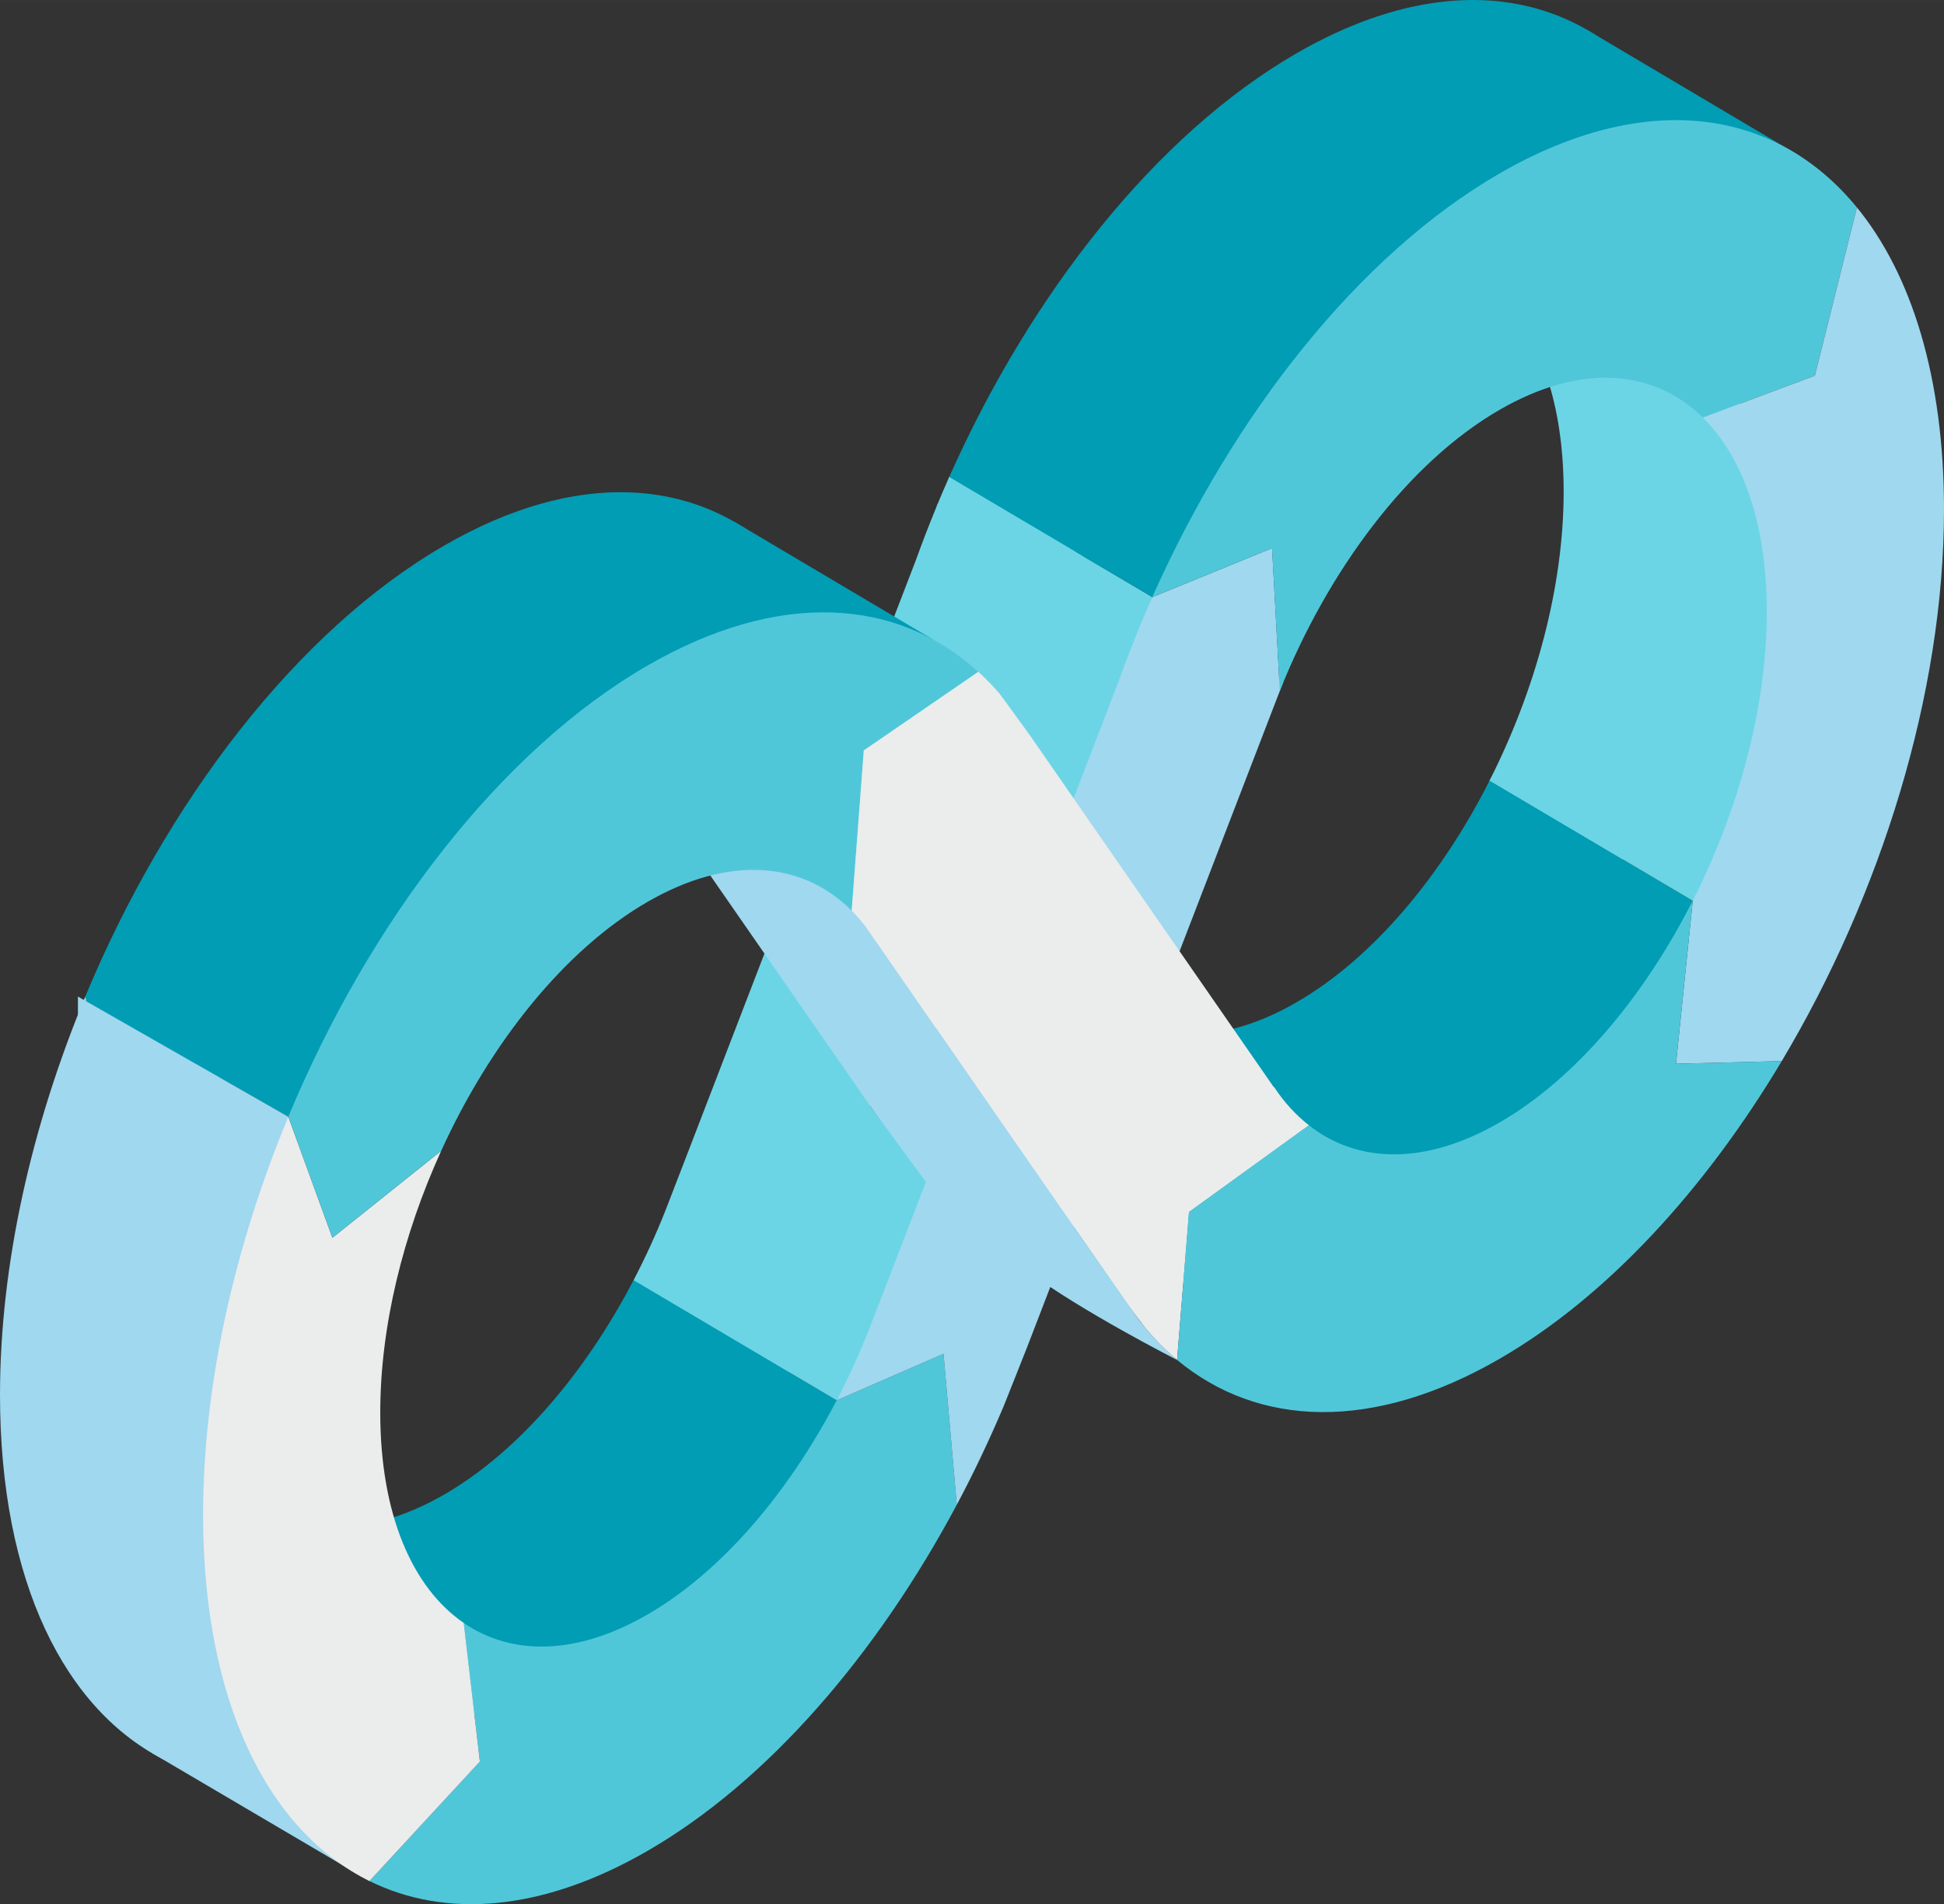 <?xml version="1.0" encoding="UTF-8"?> <svg xmlns="http://www.w3.org/2000/svg" xmlns:xlink="http://www.w3.org/1999/xlink" xmlns:xodm="http://www.corel.com/coreldraw/odm/2003" xml:space="preserve" width="58.14mm" height="56.935mm" version="1.1" style="shape-rendering:geometricPrecision; text-rendering:geometricPrecision; image-rendering:optimizeQuality; fill-rule:evenodd; clip-rule:evenodd" viewBox="0 0 59887 58645"><rect x="0" y="0" width="59887" height="58645" fill="#333333" stroke="none"/> <defs> <style type="text/css"> .fil4 {fill:#EBECEC;fill-rule:nonzero} .fil0 {fill:#9FD8EF;fill-rule:nonzero} .fil1 {fill:#019DB4;fill-rule:nonzero} .fil3 {fill:#50C7D9;fill-rule:nonzero} .fil2 {fill:#6BD5E5;fill-rule:nonzero} </style> </defs> <g id="Слой_x0020_1">  <g id="_1676353504224"> <path class="fil0" d="M8030 46284c-1583,-1086 -2572,-3343 -2572,-6480 0,-2649 704,-5486 1877,-8059l-3351 2677 -1358 -3727c-1650,3968 -2626,8244 -2626,12262 0,5758 2001,9735 5125,11277l3402 -3680 -497 -4269z"></path> <path class="fil1" d="M7335 31745c1510,-3313 3796,-6191 6355,-7668 2524,-1457 4782,-1243 6291,271l373 -4935 3527 -2422c-2506,-2281 -6142,-2530 -10191,-192 -4547,2626 -8574,7909 -11064,13896l1358 3727 3351 -2677z"></path> <path class="fil2" d="M33126 17690c15,-37 29,-73 44,-111l0 -2 107 -277 -125 -51 -221 -4069 -3689 1509c-122,275 -241,551 -357,830l-3 -1 -67 175c-212,517 -413,1038 -602,1563l-6968 18097c0,0 -596,1549 -735,1903 -292,743 -625,1469 -991,2171l3291 -1433 409 4649c522,-978 1000,-1988 1437,-3018 51,-120 736,-1852 736,-1852l7735 -20082z"></path> <path class="fil1" d="M50947 2688c-2494,-3049 -6495,-3651 -11007,-1046 -4331,2501 -8191,7413 -10698,13048l3689 -1509 239 4399c1485,-3724 3959,-7036 6770,-8659 2508,-1448 4752,-1247 6262,240l3450 -1291 1296 -5182z"></path> <path class="fil2" d="M53630 11991c0,-4065 -998,-7243 -2683,-9304l-1296 5182 -3450 1291c1227,1208 1969,3265 1969,5982 0,2941 -869,6111 -2282,8897l-516 5022 3257 -81c3053,-5110 5000,-11308 5000,-16989z"></path> <path class="fil0" d="M32991 29777l-9 4 -7491 -10805c0,0 -897,-1245 -973,-1333 -203,-233 -415,-451 -637,-653l-3527 2422 -373 4935c152,152 295,321 431,498l7960 11475c88,135 577,789 643,868 308,369 637,704 989,996l368 -4555 3695 -2671c-403,-317 -766,-709 -1077,-1181z"></path> <path class="fil1" d="M45374 29062l516 -5022c-1499,2956 -3609,5479 -5949,6830 -2303,1330 -4380,1261 -5873,88l-3695 2671 -368 4555c2494,2071 6022,2225 9936,-35 3300,-1906 6327,-5210 8692,-9169l-3258 82z"></path> <path class="fil1" d="M19518 39428c-1490,2855 -3550,5283 -5829,6599 -2193,1266 -4184,1270 -5659,258l497 4268 -3402 3680c2345,1158 5323,945 8565,-927 3707,-2140 8236,-6229 10700,-10842l-1580 -4468 -3292 1433z"></path> <path class="fil1" d="M25774 43128l-6256 -3700c0,0 -210,3994 -1821,6358 -1610,2365 -5032,4384 -5032,4384 0,0 2202,3264 7315,1704 5113,-1560 5794,-8746 5794,-8746z"></path> <polygon class="fil2" points="29242,14690 35498,18390 33793,25627 27359,20828 "></polygon> <path class="fil1" d="M8882 34394c0,0 5696,-7393 10275,-10353 4579,-2961 9577,-4350 9577,-4350l-6107 -3619c0,0 -3872,11 -8099,2787 -4227,2776 -11902,11984 -11902,11984l6256 3552z"></path> <path class="fil0" d="M11381 57932l-6691 -3937 -2289 -20034 0 -3268 6481 3701c0,0 -1122,8474 -355,11442 768,2969 2855,12097 2855,12097z"></path> <polygon class="fil2" points="25774,43128 19518,39428 26815,34076 29474,37696 "></polygon> <path class="fil1" d="M45890 24040l6256 3701c0,0 -1306,4057 -2950,5499 -1644,1443 -6843,3321 -6843,3321l-738 -2818 4274 -9703z"></path> <path class="fil2" d="M45890 24040l6256 3701c0,0 2451,-1267 3122,-3520 671,-2252 973,-10571 973,-10571l-3783 -788 -6569 11179z"></path> <path class="fil1" d="M29242 14690l6256 3700 4238 -3410 7849 -8107c0,0 -4125,-1308 -7262,-335 -3136,973 -11082,8152 -11082,8152z"></path> <polygon class="fil1" points="55474,4821 48861,902 47117,3700 51981,6773 "></polygon> <path class="fil3" d="M25774 43128c-1490,2855 -3550,5283 -5829,6599 -2193,1266 -4184,1270 -5659,258l497 4268 -3402 3680c2346,1158 5323,945 8565,-927 3707,-2140 7064,-6048 9529,-10661l-409 -4649 -3291 1433z"></path> <path class="fil4" d="M14286 49984c-1583,-1086 -2572,-3343 -2572,-6480 0,-2650 704,-5486 1877,-8059l-3351 2677 -1358 -3727c-1650,3968 -2626,8244 -2626,12262 0,5758 2001,9735 5125,11277l3402 -3680 -497 -4269z"></path> <path class="fil3" d="M13591 35445c1510,-3313 3796,-6191 6355,-7668 2524,-1457 4782,-1243 6291,271l373 -4935 3527 -2422c-2506,-2281 -6142,-2530 -10191,-192 -4547,2626 -8574,7909 -11064,13896l1358 3727 3351 -2677z"></path> <path class="fil0" d="M39383 21391c15,-37 29,-73 44,-111l0 -2 107 -277 -125 -51 -221 -4069 -3689 1509c-122,275 -241,551 -357,830l-3 -1 -68 175c-212,517 -413,1038 -602,1564l-6968 18097c0,0 -596,1549 -735,1903 -293,743 -625,1469 -991,2171l3291 -1433 409 4649c522,-978 1000,-1988 1437,-3018 51,-120 736,-1852 736,-1852l7735 -20083z"></path> <path class="fil3" d="M57203 6388c-2494,-3049 -6495,-3651 -11007,-1046 -4332,2501 -8191,7413 -10698,13048l3689 -1509 239 4399c1485,-3724 3959,-7036 6770,-8659 2508,-1448 4752,-1247 6262,240l3450 -1291 1295 -5182z"></path> <path class="fil0" d="M59887 15692c0,-4065 -998,-7243 -2683,-9304l-1295 5182 -3450 1291c1227,1208 1969,3265 1969,5982 0,2941 -869,6111 -2281,8897l-516 5022 3257 -81c3052,-5111 4999,-11309 4999,-16990z"></path> <path class="fil4" d="M39248 33477l-9 4 -7491 -10805c0,0 -897,-1245 -973,-1333 -203,-233 -415,-451 -637,-653l-3527 2422 -373 4935c152,153 295,321 431,498l7960 11475c88,135 577,788 643,868 308,369 637,704 989,996l368 -4555 3695 -2671c-403,-316 -766,-709 -1076,-1182z"></path> <path class="fil3" d="M51630 32762l516 -5022c-1499,2956 -3609,5479 -5949,6830 -2304,1330 -4380,1261 -5873,88l-3695 2671 -368 4555c2494,2071 6022,2225 9936,-35 3300,-1906 6327,-5210 8692,-9169l-3258 82z"></path> <path class="fil0" d="M36260 41885c0,0 -2983,-1519 -4608,-2741 -761,-572 -3129,-2744 -3129,-2744l-711 -4326 1035 -390c0,0 4928,7125 6157,8852 546,766 1256,1348 1256,1348z"></path> </g> </g> </svg> 